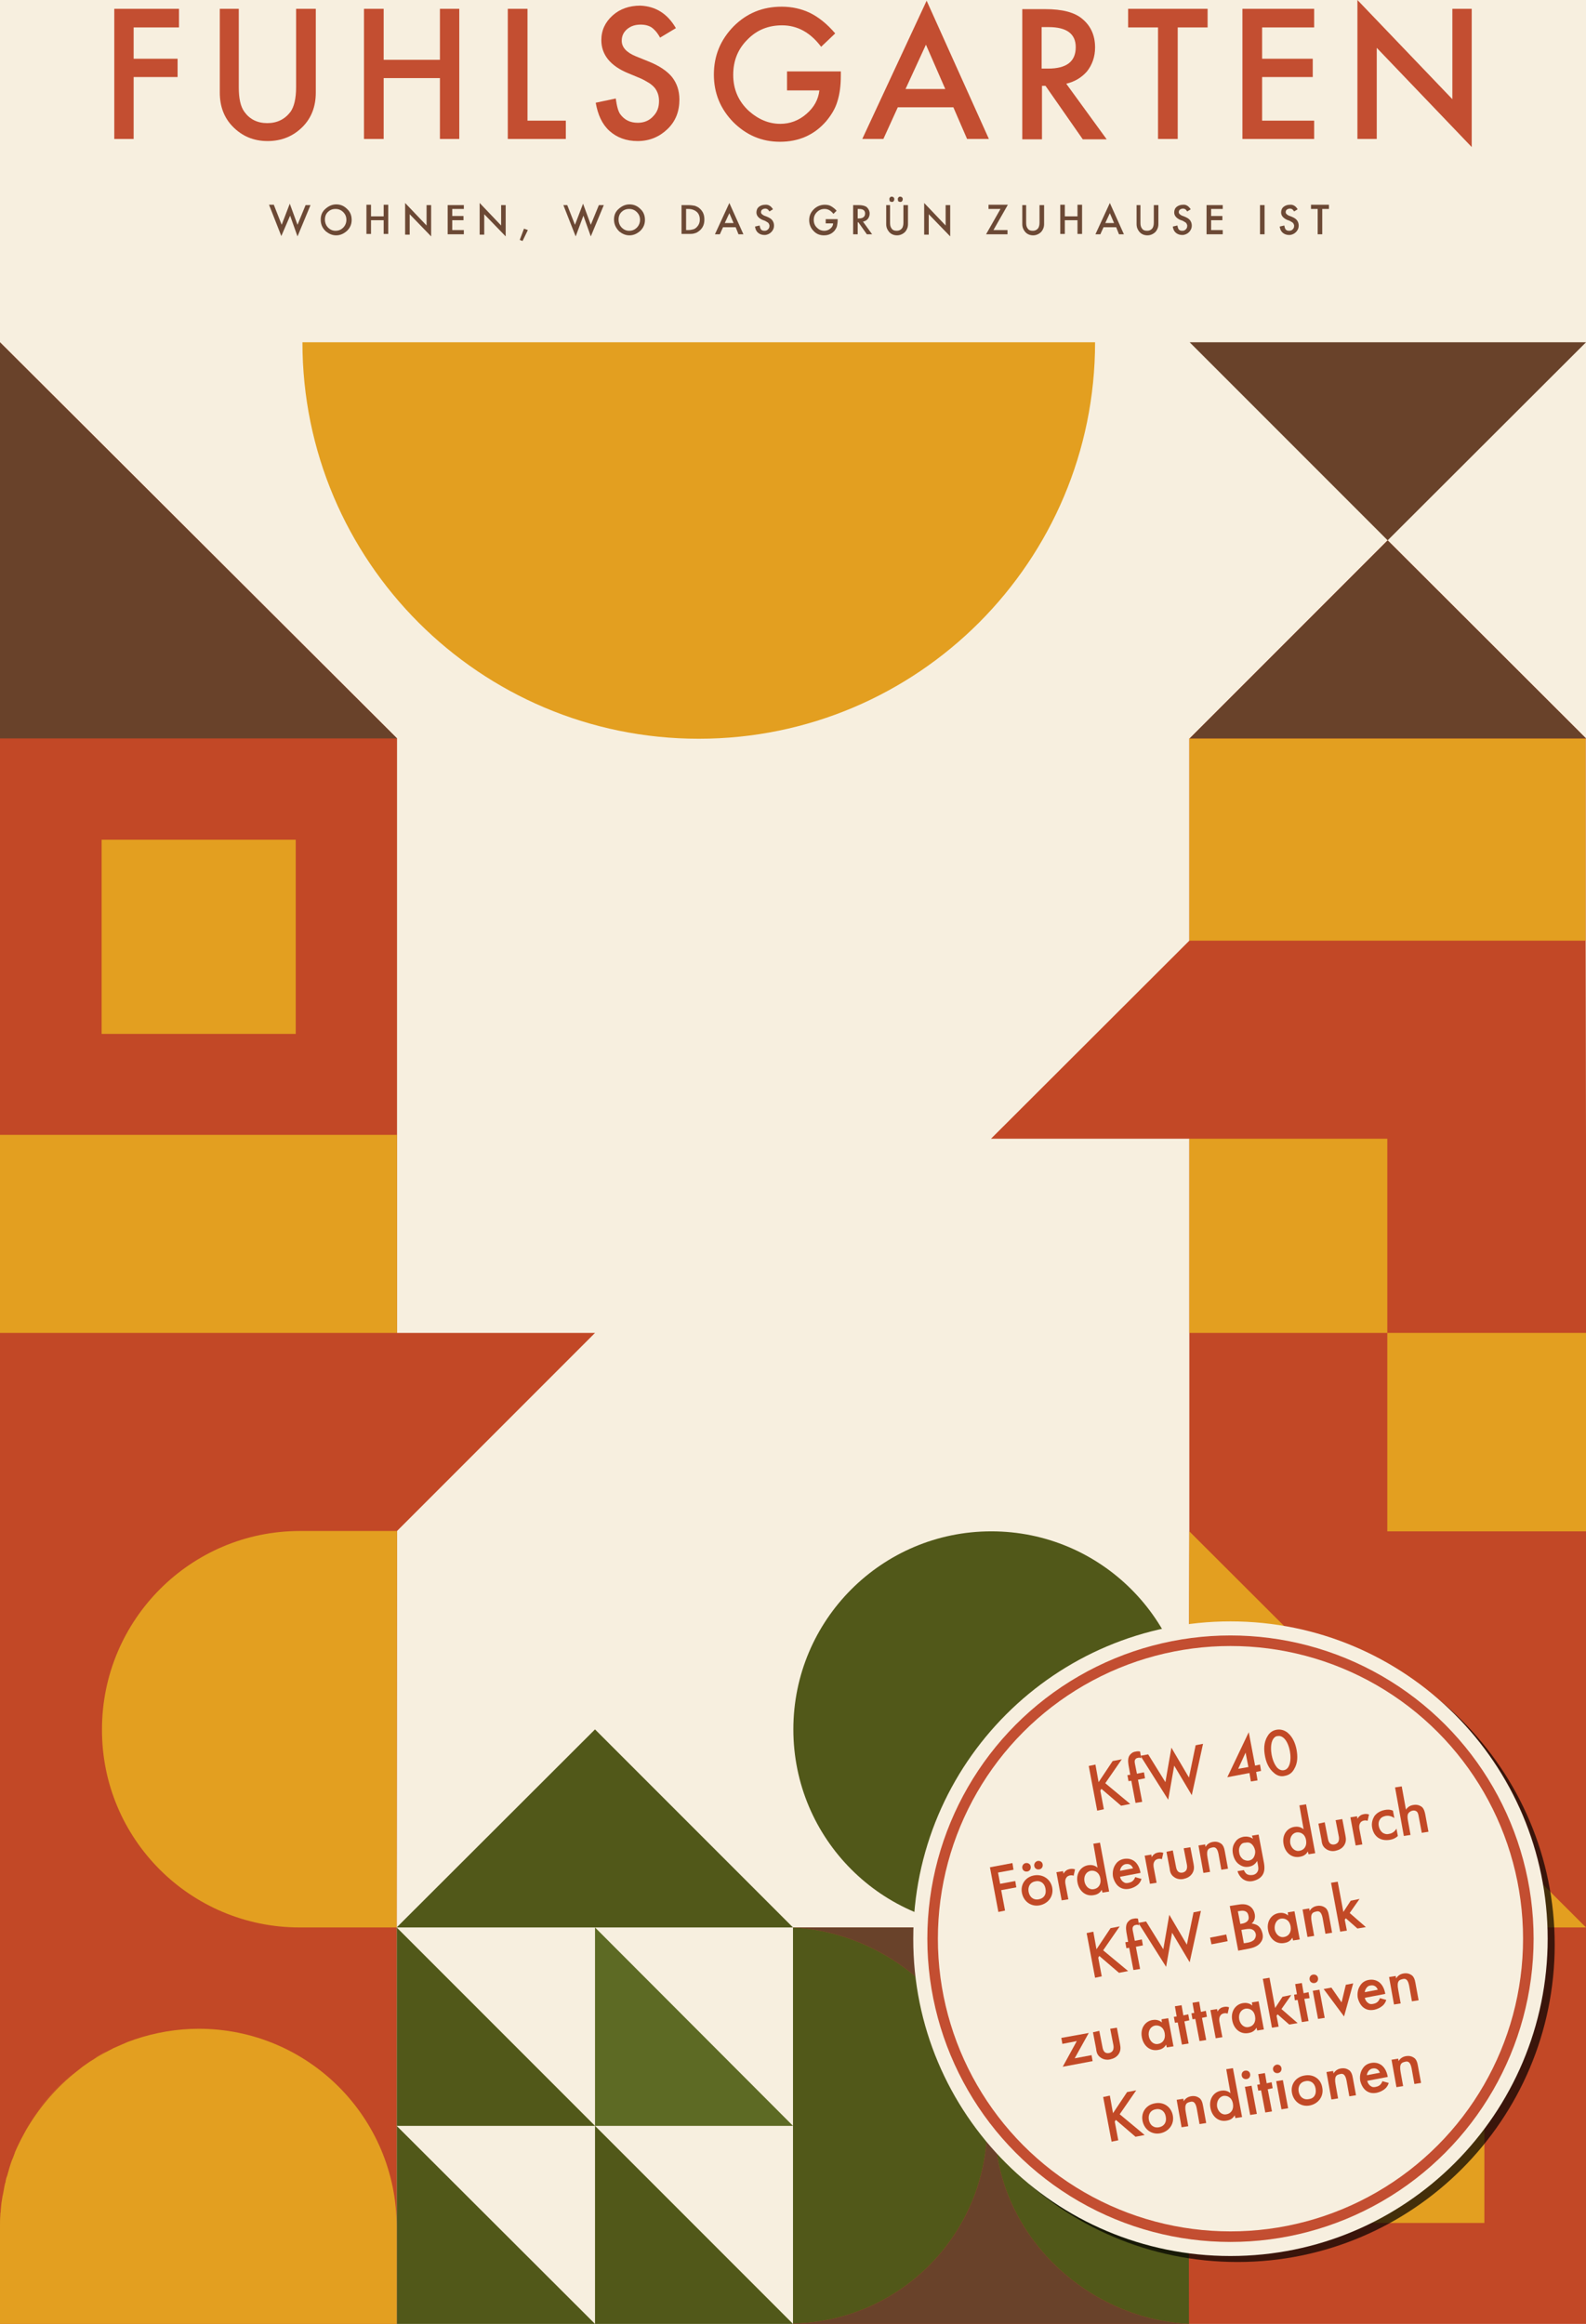 <?xml version="1.0" encoding="UTF-8"?>
<svg xmlns="http://www.w3.org/2000/svg" xmlns:xlink="http://www.w3.org/1999/xlink" version="1.1" id="Ebene_2_00000010994186181962165550000008172742609936720266_" x="0px" y="0px" viewBox="0 0 451 660.6" style="enable-background:new 0 0 451 660.6;" xml:space="preserve">
<style type="text/css">
	.st0{fill:#F7EFDF;}
	.st1{fill:#515819;}
	.st2{fill:#69422A;}
	.st3{fill:#C24826;}
	.st4{fill:#E39F20;}
	.st5{fill:#5D6A24;}
	.st6{filter:url(#Adobe_OpacityMaskFilter);}
	.st7{display:none;mask:url(#SVGID_1_);}
	.st8{display:inline;}
	.st9{clip-path:url(#SVGID_00000079468848177401844960000012668953824906829956_);fill:#2B2B2A;}
	.st10{display:none;}
	.st11{display:inline;fill:#C44927;}
	.st12{filter:url(#Adobe_OpacityMaskFilter_00000090277867390036600990000004647302932148036518_);}
	.st13{display:none;mask:url(#SVGID_00000039107727223912569830000005314982992776420740_);}
	.st14{clip-path:url(#SVGID_00000067223802563655981410000003912564830142209939_);fill:#2B2B2A;}
	.st15{opacity:0.7;}
	.st16{fill:none;stroke:#C34E31;stroke-width:3;stroke-miterlimit:10;}
	.st17{fill:#C24926;}
	.st18{fill:#C34E31;}
	.st19{fill:#6C4935;}
</style>
<rect y="0" class="st0" width="451" height="660.6"></rect>
<polygon class="st1" points="169.2,604.3 112.8,604.3 112.8,547.9 "></polygon>
<polygon class="st2" points="451,97.3 394.6,153.6 338.3,97.3 "></polygon>
<polygon class="st3" points="450.9,267.4 451,323.7 451,660.6 225.5,660.6 225.5,547.9 337.9,547.9 338.2,435.3 338.2,323.7   281.8,323.7 338.2,267.4 338.2,209.9 338.3,209.9 394.6,153.6 451,209.9 450.9,209.9 "></polygon>
<g>
	<path class="st2" d="M338.1,660.6H225.5v-0.1c30.6-0.6,55.2-25.6,55.2-56.3c0-30-25.6-54.7-55.2-56.3h112.4v0.1   c-30.6,0.5-55,25.6-55,56.3C282.9,634.4,308.3,659.1,338.1,660.6z"></path>
</g>
<path class="st1" d="M338.1,660.6c-29.8-1.5-55.2-26.2-55.2-56.3c0-30.7,24.4-55.8,55-56.3L338.1,660.6z"></path>
<path class="st1" d="M280.7,604.2c0,30.7-24.6,55.7-55.2,56.3V547.9C255.1,549.5,280.7,574.2,280.7,604.2z"></path>
<rect x="338.2" y="323.7" class="st4" width="56.3" height="55.2"></rect>
<rect x="394.5" y="378.9" class="st4" width="56.5" height="56.4"></rect>
<polygon class="st4" points="337.9,547.9 451,547.9 338.2,435.3 "></polygon>
<rect x="366.9" y="576.7" class="st4" width="55.2" height="55.2"></rect>
<polygon class="st1" points="169.2,660.6 112.8,660.6 112.8,604.3 "></polygon>
<polygon class="st5" points="225.5,604.3 169.2,604.3 169.2,547.9 "></polygon>
<polygon class="st1" points="225.5,660.6 169.2,660.6 169.2,604.3 "></polygon>
<polygon class="st1" points="225.5,547.9 112.8,547.9 169.2,491.6 "></polygon>
<g>
	<path class="st4" d="M311.4,97.3c0,62.2-50.4,112.7-112.7,112.7C136.5,210,86,159.5,86,97.3H311.4z"></path>
</g>
<g>
	<polygon class="st3" points="169.2,378.9 112.9,435.2 112.8,547.9 112.8,660.6 0,660.6 0,97.3 112.9,209.9 112.9,378.9  "></polygon>
</g>
<path class="st4" d="M112.9,435.2l-0.1,112.7H85.2c-31.1,0-56.3-25.2-56.2-56.3c0-31.1,25.2-56.4,56.3-56.4L112.9,435.2L112.9,435.2  z"></path>
<rect y="322.6" class="st4" width="112.9" height="56.3"></rect>
<rect x="28.9" y="238.7" class="st4" width="55.2" height="55.2"></rect>
<polygon class="st2" points="112.9,209.9 0,209.9 0,97.3 "></polygon>
<g>
	<path class="st4" d="M112.8,633v27.6H0V633c0-1.2,0-2.3,0.1-3.4c0-0.3,0-0.6,0.1-0.8c0-0.1,0-0.3,0-0.4c0.1-0.7,0.1-1.4,0.2-2.1   l0,0c0.1-0.6,0.2-1.2,0.3-1.9c0-0.1,0-0.2,0.1-0.4c0.1-0.5,0.2-1.1,0.3-1.6c0-0.2,0.1-0.4,0.1-0.6l0,0c0.1-0.5,0.2-1.1,0.4-1.6   c0,0,0-0.1,0-0.2c0.1-0.5,0.2-1,0.4-1.4c0.2-0.7,0.4-1.4,0.6-2.1c0.1-0.3,0.2-0.7,0.3-1c0.2-0.6,0.4-1.3,0.7-1.9l0,0   c0.2-0.6,0.5-1.2,0.7-1.9c0.5-1.2,1.1-2.4,1.7-3.6l0,0c0.2-0.4,0.5-0.9,0.7-1.3l0,0c0.2-0.4,0.5-0.9,0.7-1.3l0,0   c3.5-6,8-11.4,13.3-15.8c0.3-0.2,0.6-0.5,1-0.8c0.6-0.5,1.3-1,1.9-1.5c0.3-0.2,0.7-0.5,1-0.7c0.7-0.5,1.3-0.9,2-1.3   c1.2-0.8,2.5-1.5,3.8-2.2c0.6-0.3,1.3-0.7,1.9-1c1.3-0.6,2.6-1.1,3.9-1.7c0.7-0.3,1.5-0.5,2.2-0.8c5.7-1.9,11.8-3,18.1-3   C87.6,576.7,112.8,601.9,112.8,633z"></path>
	<path class="st4" d="M20.7,589.5c-5.3,4.4-9.9,9.7-13.3,15.8C10.8,599.2,15.3,593.9,20.7,589.5z"></path>
	<path class="st4" d="M30.4,583.1c-1.3,0.7-2.5,1.4-3.8,2.2C27.8,584.5,29.1,583.7,30.4,583.1z"></path>
</g>
<circle class="st1" cx="281.9" cy="491.6" r="56.3"></circle>
<rect x="338.2" y="209.9" class="st4" width="112.7" height="57.5"></rect>
<polygon class="st2" points="451,209.9 338.3,209.9 394.6,153.6 "></polygon>
<g>
	<defs>
		<filter id="Adobe_OpacityMaskFilter" filterUnits="userSpaceOnUse" x="258.3" y="459.6" width="187.7" height="187.7">
			<feColorMatrix type="matrix" values="1 0 0 0 0  0 1 0 0 0  0 0 1 0 0  0 0 0 1 0"></feColorMatrix>
		</filter>
	</defs>
	<mask maskUnits="userSpaceOnUse" x="258.3" y="459.6" width="187.7" height="187.7" id="SVGID_1_">
		<g class="st6">
			<g>
				<defs>
					<rect id="SVGID_00000049205646259718252330000014714443381710473114_" x="239" y="444.6" width="226.8" height="205.9"></rect>
				</defs>
				<clipPath id="SVGID_00000181810073106939429220000008417748368805707927_">
					<use xlink:href="#SVGID_00000049205646259718252330000014714443381710473114_" style="overflow:visible;"></use>
				</clipPath>
				<g style="clip-path:url(#SVGID_00000181810073106939429220000008417748368805707927_);">
					
						<image style="overflow:visible;" width="424" height="385" transform="matrix(0.535 0 0 0.535 239.017 444.591)">
					</image>
				</g>
			</g>
		</g>
	</mask>
	<g class="st7">
		<g class="st8">
			<defs>
				<rect id="SVGID_00000034772755383456512270000009166235628380660627_" x="258.3" y="459.6" width="187.7" height="187.7"></rect>
			</defs>
			<clipPath id="SVGID_00000035513690256509511420000011028389164819200176_">
				<use xlink:href="#SVGID_00000034772755383456512270000009166235628380660627_" style="overflow:visible;"></use>
			</clipPath>
			
				<rect x="258.3" y="459.6" style="clip-path:url(#SVGID_00000035513690256509511420000011028389164819200176_);fill:#2B2B2A;" width="187.7" height="187.7"></rect>
		</g>
	</g>
</g>
<g class="st10">
	<path class="st11" d="M48.8,7.8h-13v9.1h12.6v5.3H35.7V40H30V2.5h18.7L48.8,7.8L48.8,7.8z"></path>
	<path class="st11" d="M66,2.5v22.6c0,3.2,0.5,5.6,1.6,7.1c1.5,2.1,3.8,3.2,6.6,3.2c2.8,0,5.1-1.1,6.7-3.2c1.1-1.5,1.6-3.8,1.6-7.1   V2.5h5.7v24.1c0,3.9-1.2,7.2-3.7,9.7c-2.8,2.8-6.1,4.3-10.2,4.3s-7.4-1.5-10.2-4.3c-2.5-2.5-3.7-5.8-3.7-9.7V2.5H66z"></path>
	<path class="st11" d="M107.6,17.2h16.2V2.5h5.7V40h-5.7V22.5h-16.2V40H102V2.5h5.7C107.6,2.5,107.6,17.2,107.6,17.2z"></path>
	<path class="st11" d="M149.1,2.5v32.2h11.1V40h-16.7V2.5H149.1z"></path>
	<path class="st11" d="M191.8,8.1l-4.6,2.7c-0.8-1.5-1.7-2.5-2.5-2.9c-0.8-0.5-1.8-0.8-3.1-0.8c-1.5,0-2.8,0.5-3.9,1.3   c-1,0.8-1.5,2-1.5,3.3c0,1.8,1.4,3.3,4.1,4.5l3.8,1.5c3.1,1.2,5.3,2.8,6.7,4.5s2.1,3.9,2.1,6.5c0,3.5-1.2,6.3-3.5,8.5   c-2.3,2.3-5.2,3.4-8.6,3.4c-3.2,0-5.9-1-8.1-2.9c-2.1-1.9-3.4-4.6-3.9-8.1l5.8-1.2c0.2,2.2,0.7,3.7,1.4,4.5   c1.2,1.6,2.8,2.5,5.1,2.5c1.8,0,3.2-0.6,4.4-1.8s1.8-2.7,1.8-4.5c0-0.7-0.1-1.4-0.3-2s-0.5-1.2-0.9-1.7c-0.5-0.5-1-1-1.7-1.5   s-1.5-0.8-2.5-1.3l-3.6-1.5c-5.1-2.1-7.7-5.4-7.7-9.5c0-2.8,1.1-5.1,3.2-7.1c2.1-1.9,4.8-2.8,8.1-2.8   C185.9,1.8,189.3,3.9,191.8,8.1z"></path>
	<path class="st11" d="M223.8,20.5h15.5v1.2c0,2.8-0.3,5.3-1,7.4c-0.6,2-1.8,3.9-3.3,5.6c-3.5,3.9-7.9,5.9-13.3,5.9   c-5.2,0-9.7-1.9-13.5-5.7s-5.6-8.4-5.6-13.7c0-5.4,1.9-10.1,5.7-13.8c3.8-3.8,8.4-5.7,13.9-5.7c2.9,0,5.7,0.6,8.2,1.8   s4.8,3.1,7.1,5.8l-4,3.8C230.4,9,226.7,7,222.3,7c-4,0-7.3,1.4-10,4.1s-4,6.1-4,10.1c0,4.1,1.5,7.6,4.5,10.3   c2.8,2.5,5.8,3.8,9.1,3.8c2.8,0,5.3-0.9,7.5-2.8c2.2-1.9,3.5-4.1,3.7-6.8h-9.4L223.8,20.5L223.8,20.5z"></path>
	<path class="st11" d="M271.7,30.9h-16l-4.1,9.1h-6.1L264,0.2L281.8,40h-6.2L271.7,30.9z M269.4,25.6l-5.5-12.7L258,25.6H269.4z"></path>
	<path class="st11" d="M304.1,24l11.6,16h-6.9l-10.7-15.4h-1V40h-5.7V2.5h6.6c5,0,8.5,0.9,10.7,2.8c2.5,2.1,3.6,4.8,3.6,8.2   c0,2.7-0.8,4.9-2.3,6.8C308.6,22.3,306.7,23.5,304.1,24z M297.1,19.7h1.8c5.4,0,8.1-2.1,8.1-6.1c0-3.8-2.6-5.8-7.8-5.8h-2   L297.1,19.7L297.1,19.7z"></path>
	<path class="st11" d="M336.2,7.8V40h-5.7V7.8h-8.6V2.5h22.9v5.3H336.2z"></path>
	<path class="st11" d="M375.5,7.8h-15v9.1H375v5.3h-14.6v12.5h15V40h-20.6V2.5h20.6v5.3H375.5z"></path>
	<path class="st11" d="M387.9,40V0l27.3,28.6V2.5h5.7v39.8l-27.3-28.5V40H387.9L387.9,40z"></path>
</g>
<g>
	<defs>
		
			<filter id="Adobe_OpacityMaskFilter_00000152977904794066461590000017476866553430193325_" filterUnits="userSpaceOnUse" x="258.2" y="459.6" width="187.5" height="187.5">
			<feColorMatrix type="matrix" values="1 0 0 0 0  0 1 0 0 0  0 0 1 0 0  0 0 0 1 0"></feColorMatrix>
		</filter>
	</defs>
	
		<mask maskUnits="userSpaceOnUse" x="258.2" y="459.6" width="187.5" height="187.5" id="SVGID_00000104678496641587564580000000604319608320038021_">
		<g style="filter:url(#Adobe_OpacityMaskFilter_00000152977904794066461590000017476866553430193325_);">
			<g>
				<defs>
					<rect id="SVGID_00000144317436159225221860000010103346676046671772_" x="239" y="444.6" width="226.6" height="205.7"></rect>
				</defs>
				<clipPath id="SVGID_00000178913701420913889530000012750326094837683598_">
					<use xlink:href="#SVGID_00000144317436159225221860000010103346676046671772_" style="overflow:visible;"></use>
				</clipPath>
				<g style="clip-path:url(#SVGID_00000178913701420913889530000012750326094837683598_);">
					
						<image style="overflow:visible;" width="424" height="385" transform="matrix(0.534 0 0 0.534 238.965 444.612)">
					</image>
				</g>
			</g>
		</g>
	</mask>
	<g style="display:none;mask:url(#SVGID_00000104678496641587564580000000604319608320038021_);">
		<g class="st8">
			<defs>
				<rect id="SVGID_00000052825282154099447400000001317792905372588198_" x="258.2" y="459.6" width="187.5" height="187.5"></rect>
			</defs>
			<clipPath id="SVGID_00000018215544158153894480000013631675172983382970_">
				<use xlink:href="#SVGID_00000052825282154099447400000001317792905372588198_" style="overflow:visible;"></use>
			</clipPath>
			
				<rect x="258.2" y="459.6" style="clip-path:url(#SVGID_00000018215544158153894480000013631675172983382970_);fill:#2B2B2A;" width="187.5" height="187.5"></rect>
		</g>
	</g>
	<path class="st15" d="M351.9,643c49.8,0,90.2-40.4,90.2-90.2s-40.4-90.2-90.2-90.2s-90.2,40.4-90.2,90.2S302,643,351.9,643"></path>
	<path class="st0" d="M349.9,641.3c49.8,0,90.2-40.4,90.2-90.2c0-49.8-40.4-90.2-90.2-90.2s-90.2,40.4-90.2,90.2   C259.6,600.9,300,641.3,349.9,641.3"></path>
	<path class="st0" d="M349.9,635.8c46.8,0,84.7-37.9,84.7-84.7c0-46.8-37.9-84.7-84.7-84.7s-84.7,37.9-84.7,84.7   C265.2,597.9,303.1,635.8,349.9,635.8"></path>
	<circle class="st16" cx="349.9" cy="551.1" r="84.7"></circle>
	<g>
		<path class="st17" d="M312.4,506.6l4-6l2.6-0.5l-4.7,6.8l7.1,5.9l-2.6,0.5l-5.6-4.8l-0.3,0.5l1,5.3l-1.9,0.4l-2.4-12.7l1.9-0.4    L312.4,506.6z"></path>
		<path class="st17" d="M323.6,505.9l1.2,6.3l-1.9,0.3l-1.2-6.3l-0.8,0.1l-0.3-1.7l0.8-0.1l-0.5-2.8c-0.2-1.2-0.1-2.1,0.3-2.7    c0.3-0.4,0.8-1,1.8-1.1c0.4-0.1,0.8-0.1,1.2,0l0.3,1.9c-0.4-0.2-0.7-0.2-0.9-0.1c-0.2,0-0.6,0.1-0.8,0.5c-0.1,0.1-0.2,0.4-0.1,1    l0.6,3l2-0.4l0.3,1.7L323.6,505.9z"></path>
		<path class="st17" d="M326.5,498.7l4.9,7.9l1.7-9.8l5,8.5l1.9-9.2l2.1-0.4l-3.2,14.6l-5-8.4l-1.7,9.7l-7.9-12.5L326.5,498.7z"></path>
		<path class="st17" d="M356.9,501.9l1.4-0.3l0.3,1.8l-1.4,0.3l0.4,2.4l-1.9,0.3l-0.4-2.4l-6.3,1.2l6.1-12.8L356.9,501.9z     M355,502.3l-0.8-4.1l-2.1,4.6L355,502.3z"></path>
		<path class="st17" d="M362.3,504c-1.6-1.3-2.3-3.2-2.6-4.9c-0.3-1.6-0.4-3.7,0.7-5.5c0.6-1.1,1.5-1.7,2.6-1.9    c1.1-0.2,2.2,0.1,3.1,0.8c1.6,1.3,2.3,3.3,2.6,4.9c0.3,1.7,0.4,3.7-0.7,5.5c-0.6,1.1-1.5,1.7-2.6,1.9    C364.3,505.1,363.2,504.8,362.3,504z M361.8,494.8c-0.5,1.2-0.4,2.9-0.2,4c0.2,1.1,0.7,2.7,1.6,3.7c0.7,0.7,1.4,0.8,1.9,0.7    c0.5-0.1,1.1-0.4,1.5-1.4c0.5-1.2,0.4-2.9,0.2-4c-0.2-1.1-0.7-2.7-1.6-3.6c-0.7-0.7-1.4-0.8-1.9-0.7    C362.8,493.5,362.2,493.9,361.8,494.8z"></path>
		<path class="st17" d="M288.2,531.5l-4.4,0.8l0.6,3.2l4.3-0.8l0.3,1.8l-4.3,0.8l1.1,5.8l-1.9,0.4l-2.4-12.7l6.4-1.2L288.2,531.5z"></path>
		<path class="st17" d="M299.2,536.5c0.5,2.5-1.1,4.6-3.5,5.1c-2.4,0.5-4.6-1-5.1-3.5c-0.5-2.5,1.1-4.6,3.5-5    C296.5,532.7,298.7,534.1,299.2,536.5z M291.7,529.6c0.7-0.1,1.3,0.3,1.4,1c0.1,0.7-0.3,1.3-1,1.4s-1.3-0.3-1.4-1    C290.6,530.4,291,529.7,291.7,529.6z M297.3,536.9c-0.3-1.8-1.7-2.4-2.9-2.1c-1.2,0.2-2.2,1.2-1.9,3c0.3,1.5,1.4,2.4,2.9,2.1    C296.9,539.6,297.6,538.5,297.3,536.9z M295.1,529c0.7-0.1,1.3,0.3,1.4,1c0.1,0.7-0.3,1.3-1,1.4c-0.7,0.1-1.3-0.3-1.4-1    C294,529.7,294.5,529.1,295.1,529z"></path>
		<path class="st17" d="M300.4,532.2l1.9-0.3l0.1,0.7c0.2-0.3,0.4-0.6,0.7-0.8c0.3-0.3,0.7-0.4,1.1-0.5c0.5-0.1,1-0.1,1.5,0.1    l-0.4,1.8c-0.5-0.2-0.8-0.1-1-0.1c-0.4,0.1-0.8,0.2-1.1,0.7c-0.4,0.6-0.3,1.4-0.2,1.9l0.8,4.2l-1.9,0.3L300.4,532.2z"></path>
		<path class="st17" d="M310.9,524.1l1.9-0.3l2.6,13.9l-1.9,0.3l-0.2-0.8c-0.6,1.1-1.6,1.4-2.2,1.5c-2.5,0.5-4.3-1.3-4.7-3.6    c-0.5-2.6,1-4.6,3.1-4.9c0.6-0.1,1.7-0.1,2.6,0.7L310.9,524.1z M308.4,534.9c0.3,1.4,1.4,2.4,2.7,2.1c1.2-0.2,2.1-1.3,1.8-3    c-0.3-1.8-1.6-2.4-2.8-2.2C308.8,532.1,308.1,533.4,308.4,534.9z"></path>
		<path class="st17" d="M324.6,534.1c-0.2,0.7-0.6,1.3-1.1,1.7c-0.6,0.5-1.4,0.9-2.3,1.1c-1.1,0.2-2,0.1-2.9-0.5    c-0.9-0.6-1.5-1.7-1.8-2.9c-0.2-1.2,0-2.5,0.7-3.5c0.5-0.8,1.3-1.4,2.5-1.6c1.3-0.2,2.2,0.2,2.8,0.6c1.2,0.9,1.6,2.3,1.8,3.2    l0,0.2l-5.8,1.1c0.1,0.6,0.5,1.2,1,1.5c0.5,0.4,1.1,0.3,1.5,0.2c0.5-0.1,0.9-0.3,1.2-0.6c0.3-0.3,0.5-0.7,0.6-1L324.6,534.1z     M322.2,531.1c-0.2-0.4-0.4-0.8-0.8-1c-0.3-0.2-0.7-0.3-1.3-0.2c-0.6,0.1-1,0.5-1.2,0.8c-0.2,0.3-0.4,0.7-0.4,1.1L322.2,531.1z"></path>
		<path class="st17" d="M325.5,527.5l1.9-0.3l0.1,0.7c0.2-0.3,0.4-0.6,0.7-0.8c0.3-0.3,0.7-0.4,1.1-0.5c0.5-0.1,1-0.1,1.5,0.1    l-0.4,1.8c-0.5-0.2-0.8-0.1-1-0.1c-0.4,0.1-0.8,0.2-1.1,0.7c-0.4,0.6-0.3,1.4-0.2,1.9l0.8,4.2l-1.9,0.3L325.5,527.5z"></path>
		<path class="st17" d="M333.5,526l0.9,4.6c0.1,0.5,0.2,1,0.6,1.4c0.3,0.3,0.8,0.4,1.3,0.3c0.5-0.1,0.9-0.4,1.1-0.8    c0.2-0.5,0.2-1,0.1-1.5l-0.9-4.6l1.9-0.3l0.9,4.7c0.2,1,0.2,1.9-0.4,2.8c-0.6,0.9-1.5,1.3-2.4,1.5c-0.8,0.2-1.9,0.1-2.7-0.5    c-0.9-0.6-1.2-1.4-1.3-2.5l-0.9-4.7L333.5,526z"></path>
		<path class="st17" d="M340.8,524.6l1.9-0.3l0.1,0.7c0.6-1,1.5-1.3,2-1.4c1.5-0.3,2.3,0.4,2.6,0.6c0.4,0.4,0.7,0.9,0.9,2.1l0.9,4.9    l-1.9,0.3l-0.8-4.5c-0.4-2-1.2-2-1.9-1.8c-0.8,0.2-1.7,0.4-1.2,3l0.7,3.9l-1.9,0.3L340.8,524.6z"></path>
		<path class="st17" d="M356,521.8l1.9-0.3l1.4,7.4c0.4,1.9,0.4,3.3-0.5,4.4c-0.4,0.5-1.2,1.1-2.5,1.4c-0.9,0.2-1.9,0.1-2.8-0.5    c-0.7-0.5-1.3-1.3-1.6-2.3l1.8-0.3c0.2,0.4,0.5,0.9,0.8,1.1c0.3,0.2,0.8,0.4,1.6,0.3c0.8-0.1,1.2-0.5,1.4-0.8    c0.5-0.7,0.3-1.5,0.2-2.1l-0.2-1.1c-0.7,1.2-1.7,1.5-2.2,1.6c-1,0.2-1.9,0.1-2.9-0.6c-0.9-0.6-1.5-1.6-1.8-3    c-0.3-1.5,0.1-2.6,0.6-3.3c0.6-1,1.5-1.4,2.5-1.6c0.8-0.1,1.8,0,2.6,0.6L356,521.8z M352.8,524.5c-0.4,0.5-0.6,1.3-0.4,2.2    c0.1,0.8,0.6,1.5,1.2,1.9c0.4,0.2,1,0.4,1.5,0.3c0.6-0.1,1.1-0.4,1.4-0.9c0.4-0.7,0.5-1.4,0.4-2c-0.2-0.9-0.6-1.5-1.1-1.9    c-0.5-0.4-1.1-0.4-1.6-0.3C353.6,523.8,353.1,524,352.8,524.5z"></path>
		<path class="st17" d="M369.5,513.2l1.9-0.3l2.6,13.9l-1.9,0.3l-0.2-0.8c-0.6,1.1-1.6,1.4-2.2,1.5c-2.5,0.5-4.3-1.3-4.7-3.6    c-0.5-2.6,1-4.6,3.1-4.9c0.6-0.1,1.7-0.1,2.6,0.7L369.5,513.2z M366.9,524c0.3,1.4,1.4,2.4,2.7,2.1c1.2-0.2,2.1-1.3,1.8-3    c-0.3-1.8-1.6-2.4-2.8-2.2C367.3,521.2,366.7,522.5,366.9,524z"></path>
		<path class="st17" d="M376.7,518l0.9,4.6c0.1,0.5,0.2,1,0.6,1.4c0.3,0.3,0.8,0.4,1.3,0.3c0.5-0.1,0.9-0.4,1.1-0.8    c0.2-0.5,0.2-1,0.1-1.5l-0.9-4.6l1.9-0.3l0.9,4.7c0.2,1,0.2,1.9-0.4,2.8c-0.6,0.9-1.5,1.3-2.4,1.5c-0.8,0.2-1.9,0.1-2.7-0.5    c-0.9-0.6-1.2-1.4-1.3-2.5l-0.9-4.7L376.7,518z"></path>
		<path class="st17" d="M384,516.6l1.9-0.3l0.1,0.7c0.2-0.3,0.4-0.6,0.7-0.8c0.3-0.3,0.7-0.4,1.1-0.5c0.5-0.1,1-0.1,1.5,0.1    l-0.4,1.8c-0.5-0.2-0.8-0.1-1-0.1c-0.4,0.1-0.8,0.2-1.1,0.7c-0.4,0.6-0.3,1.4-0.2,1.9l0.8,4.2l-1.9,0.3L384,516.6z"></path>
		<path class="st17" d="M396.5,516.8c-1-0.7-1.9-0.7-2.5-0.6c-0.9,0.2-1.4,0.6-1.6,1c-0.3,0.4-0.5,1.1-0.3,2    c0.2,0.9,0.7,1.5,1.1,1.8c0.5,0.3,1.1,0.5,1.8,0.3c0.8-0.1,1.6-0.6,2.1-1.5l0.4,2.1c-0.4,0.4-1.1,0.9-2.3,1.1    c-1.3,0.2-2.4,0-3.3-0.6c-0.7-0.5-1.4-1.3-1.7-2.8c-0.3-1.5,0.2-2.6,0.6-3.3c0.5-0.7,1.4-1.5,3-1.8c0.6-0.1,1.4-0.2,2.3,0.2    L396.5,516.8z"></path>
		<path class="st17" d="M396.7,508.1l1.9-0.3l1.2,6.6c0.7-1,1.5-1.2,2-1.3c1.5-0.3,2.3,0.4,2.6,0.6c0.6,0.6,0.8,1.6,0.9,2.1l0.9,4.9    l-1.9,0.3l-0.9-4.8c-0.1-0.5-0.2-1-0.6-1.3c-0.3-0.2-0.7-0.3-1.1-0.2c-0.6,0.1-1.1,0.5-1.3,0.9c-0.2,0.4-0.2,1.1,0,2.1l0.7,3.9    l-1.9,0.3L396.7,508.1z"></path>
		<path class="st17" d="M311.8,554.1l4-6l2.6-0.5l-4.7,6.8l7.1,5.9l-2.6,0.5l-5.6-4.8l-0.3,0.5l1,5.3l-1.9,0.4l-2.4-12.7l1.9-0.4    L311.8,554.1z"></path>
		<path class="st17" d="M323,553.4l1.2,6.3l-1.9,0.3l-1.2-6.3l-0.8,0.1l-0.3-1.7l0.8-0.1l-0.5-2.8c-0.2-1.2-0.1-2.1,0.3-2.7    c0.3-0.4,0.8-1,1.8-1.1c0.4-0.1,0.8-0.1,1.2,0l0.3,1.9c-0.4-0.2-0.7-0.2-0.9-0.1c-0.2,0-0.6,0.1-0.8,0.5c-0.1,0.1-0.2,0.4-0.1,1    l0.6,3l2-0.4l0.3,1.7L323,553.4z"></path>
		<path class="st17" d="M325.9,546.2l4.9,7.9l1.7-9.8l5,8.5l1.9-9.2l2.1-0.4l-3.2,14.6l-5-8.4l-1.7,9.7l-7.9-12.5L325.9,546.2z"></path>
		<path class="st17" d="M344.1,550.8l4.6-0.9l0.4,1.9l-4.6,0.9L344.1,550.8z"></path>
		<path class="st17" d="M351.6,541.5c1.6-0.3,2.7-0.3,3.7,0.3c0.8,0.5,1.3,1.3,1.5,2.3c0.1,0.5,0.1,1-0.1,1.6    c-0.2,0.5-0.5,0.9-0.8,1.1c0.2,0,1.1,0.1,1.8,0.6c0.8,0.6,1.1,1.4,1.3,2.2c0.2,0.9,0.1,1.7-0.4,2.4c-0.8,1.3-2.4,1.7-3.3,1.9    l-3.2,0.6l-2.4-12.7L351.6,541.5z M352.7,546.9l0.6-0.1c0.5-0.1,1.1-0.3,1.5-0.8c0.4-0.5,0.3-1.1,0.2-1.5    c-0.1-0.4-0.2-0.8-0.7-1.1c-0.5-0.3-1.1-0.3-1.6-0.2l-0.7,0.1L352.7,546.9z M353.7,552.4l1.2-0.2c0.6-0.1,1.4-0.4,1.8-0.9    c0.3-0.4,0.5-1,0.4-1.5c-0.1-0.5-0.4-1-0.8-1.2c-0.6-0.4-1.4-0.3-2.1-0.2l-1.2,0.2L353.7,552.4z"></path>
		<path class="st17" d="M366.2,543.6l1.9-0.3l1.5,8l-1.9,0.3l-0.2-0.8c-0.6,1.1-1.6,1.4-2.2,1.5c-2.5,0.5-4.3-1.3-4.7-3.6    c-0.5-2.6,1-4.6,3.1-4.9c0.6-0.1,1.7-0.1,2.6,0.7L366.2,543.6z M362.5,548.5c0.3,1.4,1.4,2.4,2.7,2.1c1.2-0.2,2.1-1.3,1.8-3    c-0.3-1.8-1.6-2.4-2.8-2.2C362.9,545.7,362.3,547.1,362.5,548.5z"></path>
		<path class="st17" d="M370.4,542.8l1.9-0.3l0.1,0.7c0.6-1,1.5-1.3,2-1.4c1.5-0.3,2.3,0.4,2.6,0.6c0.4,0.4,0.7,0.9,0.9,2.1l0.9,4.9    l-1.9,0.3l-0.8-4.5c-0.4-2-1.2-2-1.9-1.8c-0.8,0.2-1.7,0.4-1.2,3l0.7,3.9l-1.9,0.3L370.4,542.8z"></path>
		<path class="st17" d="M380.4,534.9l1.6,8.6l2.1-3.2l2.5-0.5l-2.8,4l4.6,4l-2.4,0.4l-3.3-2.9l-0.3,0.4l0.6,3.1l-1.9,0.3l-2.6-13.9    L380.4,534.9z"></path>
		<path class="st17" d="M305.6,585.1l4.8-0.9l0.3,1.7l-8.5,1.6l4-7.3l-4.1,0.8l-0.3-1.7l7.8-1.4L305.6,585.1z"></path>
		<path class="st17" d="M312.6,577.3l0.9,4.6c0.1,0.5,0.2,1,0.6,1.4c0.3,0.3,0.8,0.4,1.3,0.3c0.5-0.1,0.9-0.4,1.1-0.8    c0.2-0.5,0.2-1,0.1-1.5l-0.9-4.6l1.9-0.3l0.9,4.7c0.2,1,0.2,1.9-0.4,2.8c-0.6,0.9-1.5,1.3-2.4,1.5c-0.8,0.2-1.9,0.1-2.7-0.5    c-0.9-0.6-1.2-1.4-1.3-2.5l-0.9-4.7L312.6,577.3z"></path>
		<path class="st17" d="M330.3,574l1.9-0.3l1.5,8l-1.9,0.3l-0.2-0.8c-0.6,1.1-1.6,1.4-2.2,1.5c-2.5,0.5-4.3-1.3-4.7-3.6    c-0.5-2.6,1-4.6,3.1-4.9c0.6-0.1,1.7-0.1,2.6,0.7L330.3,574z M326.7,578.9c0.3,1.4,1.4,2.4,2.7,2.1c1.2-0.2,2.1-1.3,1.8-3    c-0.3-1.8-1.6-2.4-2.8-2.2C327.1,576.1,326.4,577.4,326.7,578.9z"></path>
		<path class="st17" d="M336.8,574.6l1.2,6.3l-1.9,0.3l-1.2-6.3l-0.8,0.1l-0.3-1.7l0.8-0.1l-0.5-2.9l1.9-0.3l0.5,2.9l1.4-0.3    l0.3,1.7L336.8,574.6z"></path>
		<path class="st17" d="M341.8,573.6l1.2,6.3l-1.9,0.3l-1.2-6.3l-0.8,0.1l-0.3-1.7l0.8-0.1l-0.5-2.9l1.9-0.3l0.5,2.9l1.4-0.3    l0.3,1.7L341.8,573.6z"></path>
		<path class="st17" d="M344.2,571.4l1.9-0.3l0.1,0.7c0.2-0.3,0.4-0.6,0.7-0.8c0.3-0.3,0.7-0.4,1.1-0.5c0.5-0.1,1-0.1,1.5,0.1    l-0.4,1.8c-0.5-0.2-0.8-0.1-1-0.1c-0.4,0.1-0.8,0.2-1.1,0.7c-0.4,0.6-0.3,1.4-0.2,1.9l0.8,4.2l-1.9,0.3L344.2,571.4z"></path>
		<path class="st17" d="M356,569.2l1.9-0.3l1.5,8l-1.9,0.3l-0.2-0.8c-0.6,1.1-1.6,1.4-2.2,1.5c-2.5,0.5-4.3-1.3-4.7-3.6    c-0.5-2.6,1-4.6,3.1-4.9c0.6-0.1,1.7-0.1,2.6,0.7L356,569.2z M352.4,574.1c0.3,1.4,1.4,2.4,2.7,2.1c1.2-0.2,2.1-1.3,1.8-3    c-0.3-1.8-1.6-2.4-2.8-2.2C352.8,571.3,352.1,572.6,352.4,574.1z"></path>
		<path class="st17" d="M361,562.2l1.6,8.6l2.1-3.2l2.5-0.5l-2.8,4l4.6,4l-2.4,0.4l-3.3-2.9L363,573l0.6,3.1l-1.9,0.3l-2.6-13.9    L361,562.2z"></path>
		<path class="st17" d="M370.9,568.2l1.2,6.3l-1.9,0.3l-1.2-6.3l-0.8,0.1L368,567l0.8-0.1l-0.5-2.9l1.9-0.3l0.5,2.9l1.4-0.3l0.3,1.7    L370.9,568.2z"></path>
		<path class="st17" d="M373.4,561.3c0.7-0.1,1.3,0.3,1.4,1c0.1,0.7-0.3,1.3-1,1.4c-0.7,0.1-1.3-0.3-1.4-1    C372.3,562,372.7,561.4,373.4,561.3z M375.2,565.6l1.5,8l-1.9,0.3l-1.5-8L375.2,565.6z"></path>
		<path class="st17" d="M378.6,565l2.9,4.2l1.2-5l2.1-0.4l-2.6,9.4l-5.8-7.8L378.6,565z"></path>
		<path class="st17" d="M394.2,568.5c-0.2,0.7-0.6,1.3-1.1,1.7c-0.6,0.5-1.4,0.9-2.3,1.1c-1.1,0.2-2,0.1-2.9-0.5    c-0.9-0.6-1.5-1.7-1.8-2.9c-0.2-1.2,0-2.5,0.7-3.5c0.5-0.8,1.3-1.4,2.5-1.6c1.3-0.2,2.2,0.2,2.8,0.6c1.2,0.9,1.6,2.3,1.8,3.2    l0,0.2l-5.8,1.1c0.1,0.6,0.5,1.2,1,1.5c0.5,0.4,1.1,0.3,1.5,0.2c0.5-0.1,0.9-0.3,1.2-0.6c0.3-0.3,0.5-0.7,0.6-1L394.2,568.5z     M391.8,565.6c-0.2-0.4-0.4-0.8-0.8-1c-0.3-0.2-0.7-0.3-1.3-0.2c-0.7,0.1-1,0.5-1.2,0.8c-0.2,0.3-0.4,0.7-0.4,1.1L391.8,565.6z"></path>
		<path class="st17" d="M395,562l1.9-0.3l0.1,0.7c0.6-1,1.5-1.3,2-1.4c1.5-0.3,2.3,0.4,2.6,0.6c0.4,0.4,0.7,0.9,0.9,2.1l0.9,4.9    l-1.9,0.3l-0.8-4.5c-0.4-2-1.2-2-1.9-1.8c-0.8,0.2-1.7,0.4-1.2,3l0.7,3.9l-1.9,0.3L395,562z"></path>
		<path class="st17" d="M316.5,600.7l4-6l2.6-0.5l-4.7,6.8l7.1,5.9l-2.6,0.5l-5.6-4.8l-0.3,0.5l1,5.3l-1.9,0.4l-2.4-12.7l1.9-0.4    L316.5,600.7z"></path>
		<path class="st17" d="M333.5,601.3c0.5,2.5-1.1,4.6-3.5,5.1c-2.4,0.5-4.6-1-5.1-3.5c-0.5-2.5,1.1-4.6,3.5-5    C330.8,597.4,333,598.8,333.5,601.3z M331.5,601.7c-0.3-1.8-1.7-2.4-2.9-2.1c-1.2,0.2-2.2,1.2-1.9,3c0.3,1.5,1.4,2.4,2.9,2.1    C331.1,604.4,331.8,603.2,331.5,601.7z"></path>
		<path class="st17" d="M334.6,596.9l1.9-0.3l0.1,0.7c0.6-1,1.5-1.3,2-1.4c1.5-0.3,2.3,0.4,2.6,0.6c0.4,0.4,0.7,0.9,0.9,2.1l0.9,4.9    l-1.9,0.3l-0.8-4.5c-0.4-2-1.2-2-1.9-1.8c-0.8,0.2-1.7,0.4-1.2,3l0.7,3.9l-1.9,0.3L334.6,596.9z"></path>
		<path class="st17" d="M348.7,588.2l1.9-0.3l2.6,13.9l-1.9,0.3l-0.2-0.8c-0.6,1.1-1.6,1.4-2.2,1.5c-2.5,0.5-4.3-1.3-4.7-3.6    c-0.5-2.6,1-4.6,3.1-4.9c0.6-0.1,1.7-0.1,2.6,0.7L348.7,588.2z M346.1,598.9c0.3,1.4,1.4,2.4,2.7,2.1c1.2-0.2,2.1-1.3,1.8-3    c-0.3-1.8-1.6-2.4-2.8-2.2C346.5,596.2,345.9,597.5,346.1,598.9z"></path>
		<path class="st17" d="M354.1,588.6c0.7-0.1,1.3,0.3,1.4,1c0.1,0.7-0.3,1.3-1,1.4c-0.7,0.1-1.3-0.3-1.4-1S353.4,588.7,354.1,588.6z     M355.9,592.9l1.5,8l-1.9,0.3l-1.5-8L355.9,592.9z"></path>
		<path class="st17" d="M360.5,593.9l1.2,6.3l-1.9,0.3l-1.2-6.3l-0.8,0.1l-0.3-1.7l0.8-0.1l-0.5-2.9l1.9-0.3l0.5,2.9l1.4-0.3    l0.3,1.7L360.5,593.9z"></path>
		<path class="st17" d="M363,586.9c0.7-0.1,1.3,0.3,1.4,1c0.1,0.7-0.3,1.3-1,1.4c-0.7,0.1-1.3-0.3-1.4-1    C361.9,587.7,362.3,587.1,363,586.9z M364.8,591.3l1.5,8l-1.9,0.3l-1.5-8L364.8,591.3z"></path>
		<path class="st17" d="M376,593.4c0.5,2.5-1.1,4.6-3.5,5.1c-2.4,0.5-4.6-1-5.1-3.5c-0.5-2.5,1.1-4.6,3.5-5    C373.4,589.5,375.6,590.9,376,593.4z M374.1,593.7c-0.3-1.8-1.7-2.4-2.9-2.1c-1.2,0.2-2.2,1.2-1.9,3c0.3,1.5,1.4,2.4,2.9,2.1    C373.7,596.5,374.4,595.3,374.1,593.7z"></path>
		<path class="st17" d="M377.2,589l1.9-0.3l0.1,0.7c0.6-1,1.5-1.3,2-1.4c1.5-0.3,2.3,0.4,2.6,0.6c0.4,0.4,0.7,0.9,0.9,2.1l0.9,4.9    l-1.9,0.3l-0.8-4.5c-0.4-2-1.2-2-1.9-1.8c-0.8,0.2-1.7,0.4-1.2,3l0.7,3.9l-1.9,0.3L377.2,589z"></path>
		<path class="st17" d="M394.9,592.1c-0.2,0.7-0.6,1.3-1.1,1.7c-0.6,0.5-1.4,0.9-2.3,1.1c-1.1,0.2-2,0.1-2.9-0.5    c-0.9-0.6-1.5-1.7-1.8-2.9c-0.2-1.2,0-2.5,0.7-3.5c0.5-0.8,1.3-1.4,2.5-1.6c1.3-0.2,2.2,0.2,2.8,0.6c1.2,0.9,1.6,2.3,1.8,3.2    l0,0.2l-5.8,1.1c0.1,0.6,0.5,1.2,1,1.5c0.5,0.4,1.1,0.3,1.5,0.2c0.5-0.1,0.9-0.3,1.2-0.6c0.3-0.3,0.5-0.7,0.6-1L394.9,592.1z     M392.4,589.2c-0.2-0.4-0.4-0.8-0.8-1c-0.3-0.2-0.7-0.3-1.3-0.2c-0.6,0.1-1,0.5-1.2,0.8c-0.2,0.3-0.4,0.7-0.4,1.1L392.4,589.2z"></path>
		<path class="st17" d="M395.7,585.5l1.9-0.3l0.1,0.7c0.6-1,1.5-1.3,2-1.4c1.5-0.3,2.3,0.4,2.6,0.6c0.4,0.4,0.7,0.9,0.9,2.1l0.9,4.9    l-1.9,0.3l-0.8-4.5c-0.4-2-1.2-2-1.9-1.8c-0.8,0.2-1.7,0.4-1.2,3l0.7,3.9l-1.9,0.3L395.7,585.5z"></path>
	</g>
</g>
<g>
	<g>
		<polygon class="st18" points="50.9,7.8 38,7.8 38,16.7 50.5,16.7 50.5,21.9 38,21.9 38,39.5 32.5,39.5 32.5,2.5 50.9,2.5   "></polygon>
		<path class="st18" d="M67.9,2.5v22.3c0,3.2,0.5,5.5,1.6,7C71,33.9,73.2,35,76,35c2.8,0,5-1.1,6.6-3.2c1-1.4,1.6-3.7,1.6-7V2.5h5.6    v23.8c0,3.9-1.2,7.1-3.6,9.6c-2.7,2.8-6.1,4.2-10.1,4.2c-4,0-7.3-1.4-10-4.2c-2.4-2.5-3.6-5.7-3.6-9.6V2.5H67.9z"></path>
		<polygon class="st18" points="109.1,17 125.1,17 125.1,2.5 130.6,2.5 130.6,39.5 125.1,39.5 125.1,22.2 109.1,22.2 109.1,39.5     103.5,39.5 103.5,2.5 109.1,2.5   "></polygon>
		<polygon class="st18" points="150,2.5 150,34.3 160.9,34.3 160.9,39.5 144.4,39.5 144.4,2.5   "></polygon>
		<path class="st18" d="M192.2,8l-4.5,2.7c-0.8-1.5-1.7-2.4-2.4-2.9c-0.8-0.5-1.8-0.8-3.1-0.8c-1.6,0-2.8,0.4-3.9,1.3    c-1,0.9-1.5,1.9-1.5,3.3c0,1.8,1.3,3.3,4,4.4l3.7,1.5c3,1.2,5.2,2.7,6.6,4.4c1.4,1.8,2.1,3.9,2.1,6.4c0,3.4-1.1,6.2-3.4,8.4    c-2.3,2.2-5.1,3.4-8.5,3.4c-3.2,0-5.9-1-8-2.9c-2.1-1.9-3.3-4.6-3.9-8l5.7-1.2c0.3,2.2,0.7,3.7,1.3,4.5c1.2,1.6,2.8,2.4,5,2.4    c1.7,0,3.2-0.6,4.3-1.8c1.2-1.2,1.7-2.6,1.7-4.4c0-0.7-0.1-1.4-0.3-2c-0.2-0.6-0.5-1.2-0.9-1.7c-0.4-0.5-1-1-1.6-1.4    c-0.7-0.4-1.5-0.9-2.4-1.3l-3.6-1.5c-5.1-2.1-7.6-5.3-7.6-9.4c0-2.8,1.1-5.1,3.2-7c2.1-1.9,4.8-2.8,7.9-2.8    C186.5,1.8,189.8,3.9,192.2,8"></path>
		<path class="st18" d="M223.8,20.3h15.3v1.2c0,2.8-0.3,5.2-1,7.4c-0.6,2-1.7,3.8-3.2,5.6c-3.4,3.9-7.8,5.8-13.1,5.8    c-5.2,0-9.6-1.9-13.3-5.6c-3.7-3.8-5.5-8.3-5.5-13.5c0-5.4,1.9-9.9,5.6-13.7c3.8-3.8,8.3-5.6,13.7-5.6c2.9,0,5.6,0.6,8.1,1.8    c2.4,1.2,4.8,3.1,7.1,5.8l-4,3.8c-3-4-6.7-6.1-11.1-6.1c-3.9,0-7.2,1.3-9.9,4.1c-2.7,2.7-4,6-4,10c0,4.1,1.5,7.5,4.4,10.2    c2.8,2.5,5.8,3.7,9,3.7c2.7,0,5.2-0.9,7.4-2.8c2.2-1.9,3.4-4.1,3.7-6.7h-9.2V20.3z"></path>
		<path class="st18" d="M268.8,25.3l-5.5-12.6l-5.8,12.6H268.8z M271.1,30.5h-15.8l-4.1,9h-6l18.3-39.3l17.7,39.3H275L271.1,30.5z"></path>
		<path class="st18" d="M296.2,19.5h1.8c5.3,0,7.9-2,7.9-6.1c0-3.8-2.6-5.7-7.7-5.7h-2V19.5z M303.2,23.8l11.5,15.8h-6.8l-10.6-15.2    h-1v15.2h-5.6v-37h6.5c4.9,0,8.4,0.9,10.6,2.8c2.4,2,3.6,4.7,3.6,8.1c0,2.6-0.8,4.9-2.3,6.8C307.6,22,305.7,23.2,303.2,23.8"></path>
		<polygon class="st18" points="334.9,7.8 334.9,39.5 329.3,39.5 329.3,7.8 320.8,7.8 320.8,2.5 343.4,2.5 343.4,7.8   "></polygon>
		<polygon class="st18" points="373.7,7.8 358.9,7.8 358.9,16.7 373.3,16.7 373.3,21.9 358.9,21.9 358.9,34.3 373.7,34.3     373.7,39.5 353.3,39.5 353.3,2.5 373.7,2.5   "></polygon>
		<polygon class="st18" points="386,0 386,39.5 391.5,39.5 391.5,13.6 418.5,41.8 418.5,2.5 413,2.5 413,28.2   "></polygon>
	</g>
	<g>
		<path class="st19" d="M77.9,58.3l2.2,5.6l2.3-6l2.2,6l2.3-5.6h1.4l-3.7,8.9l-2.1-5.9L80,67.1l-3.5-8.9H77.9z"></path>
		<path class="st19" d="M91.2,62.4c0-1.2,0.4-2.2,1.3-3c0.9-0.8,1.9-1.3,3.1-1.3c1.2,0,2.2,0.4,3.1,1.3c0.9,0.8,1.3,1.9,1.3,3.1    c0,1.2-0.4,2.2-1.3,3.1c-0.9,0.8-1.9,1.3-3.1,1.3c-1.1,0-2-0.4-2.9-1.1C91.6,64.8,91.2,63.7,91.2,62.4z M92.4,62.4    c0,0.9,0.3,1.7,0.9,2.3c0.6,0.6,1.3,0.9,2.1,0.9c0.9,0,1.6-0.3,2.2-0.9c0.6-0.6,0.9-1.4,0.9-2.2c0-0.9-0.3-1.6-0.9-2.2    c-0.6-0.6-1.3-0.9-2.2-0.9c-0.9,0-1.6,0.3-2.2,0.9C92.7,60.8,92.4,61.5,92.4,62.4z"></path>
		<path class="st19" d="M105.5,61.5h3.6v-3.3h1.3v8.3h-1.3v-3.9h-3.6v3.9h-1.3v-8.3h1.3V61.5z"></path>
		<path class="st19" d="M115.2,66.6v-8.9l6.1,6.4v-5.8h1.3v8.9l-6.1-6.3v5.8H115.2z"></path>
		<path class="st19" d="M131.9,59.4h-3.3v2h3.2v1.2h-3.2v2.8h3.3v1.2h-4.6v-8.3h4.6V59.4z"></path>
		<path class="st19" d="M136.4,66.6v-8.9l6.1,6.4v-5.8h1.3v8.9l-6.1-6.3v5.8H136.4z"></path>
		<path class="st19" d="M149,65l1.1,0.4l-1.5,3.1l-0.8-0.3L149,65z"></path>
		<path class="st19" d="M161.3,58.3l2.2,5.6l2.3-6l2.2,6l2.3-5.6h1.4l-3.7,8.9l-2.1-5.9l-2.2,5.9l-3.5-8.9H161.3z"></path>
		<path class="st19" d="M174.6,62.4c0-1.2,0.4-2.2,1.3-3c0.9-0.8,1.9-1.3,3.1-1.3c1.2,0,2.2,0.4,3.1,1.3c0.9,0.8,1.3,1.9,1.3,3.1    c0,1.2-0.4,2.2-1.3,3.1c-0.9,0.8-1.9,1.3-3.1,1.3c-1.1,0-2-0.4-2.9-1.1C175.1,64.8,174.6,63.7,174.6,62.4z M175.9,62.4    c0,0.9,0.3,1.7,0.9,2.3c0.6,0.6,1.3,0.9,2.1,0.9c0.9,0,1.6-0.3,2.2-0.9c0.6-0.6,0.9-1.4,0.9-2.2c0-0.9-0.3-1.6-0.9-2.2    c-0.6-0.6-1.3-0.9-2.2-0.9c-0.9,0-1.6,0.3-2.2,0.9C176.2,60.8,175.9,61.5,175.9,62.4z"></path>
		<path class="st19" d="M193.8,66.6v-8.3h1.8c0.8,0,1.5,0.1,2,0.2c0.5,0.2,1,0.4,1.4,0.8c0.9,0.8,1.3,1.8,1.3,3.1    c0,1.3-0.4,2.3-1.3,3.1c-0.5,0.4-0.9,0.7-1.4,0.8c-0.5,0.2-1.1,0.2-2,0.2H193.8z M195.1,65.4h0.6c0.6,0,1-0.1,1.4-0.2    c0.4-0.1,0.7-0.3,1-0.6c0.6-0.6,0.9-1.3,0.9-2.2c0-0.9-0.3-1.7-0.9-2.2c-0.6-0.5-1.4-0.8-2.4-0.8h-0.6V65.4z"></path>
		<path class="st19" d="M209.2,64.6h-3.6l-0.9,2h-1.4l4.1-8.9l4,8.9H210L209.2,64.6z M208.6,63.4l-1.2-2.8l-1.3,2.8H208.6z"></path>
		<path class="st19" d="M219.8,59.5l-1,0.6c-0.2-0.3-0.4-0.5-0.5-0.6c-0.2-0.1-0.4-0.2-0.7-0.2c-0.3,0-0.6,0.1-0.9,0.3    c-0.2,0.2-0.3,0.4-0.3,0.7c0,0.4,0.3,0.7,0.9,1l0.8,0.3c0.7,0.3,1.2,0.6,1.5,1c0.3,0.4,0.5,0.9,0.5,1.5c0,0.8-0.3,1.4-0.8,1.9    c-0.5,0.5-1.2,0.8-1.9,0.8c-0.7,0-1.3-0.2-1.8-0.6c-0.5-0.4-0.8-1-0.9-1.8l1.3-0.3c0.1,0.5,0.2,0.8,0.3,1c0.3,0.4,0.6,0.5,1.1,0.5    c0.4,0,0.7-0.1,1-0.4c0.3-0.3,0.4-0.6,0.4-1c0-0.2,0-0.3-0.1-0.4c0-0.1-0.1-0.3-0.2-0.4c-0.1-0.1-0.2-0.2-0.4-0.3    s-0.3-0.2-0.5-0.3l-0.8-0.3c-1.1-0.5-1.7-1.2-1.7-2.1c0-0.6,0.2-1.2,0.7-1.6c0.5-0.4,1.1-0.6,1.8-0.6    C218.5,58.1,219.3,58.6,219.8,59.5z"></path>
		<path class="st19" d="M234.8,62.3h3.4v0.3c0,0.6-0.1,1.2-0.2,1.7c-0.1,0.4-0.4,0.9-0.7,1.3c-0.8,0.9-1.8,1.3-3,1.3    c-1.2,0-2.2-0.4-3-1.3c-0.8-0.8-1.2-1.9-1.2-3c0-1.2,0.4-2.2,1.3-3.1c0.8-0.8,1.9-1.3,3.1-1.3c0.7,0,1.3,0.1,1.8,0.4    c0.5,0.3,1.1,0.7,1.6,1.3l-0.9,0.9c-0.7-0.9-1.5-1.4-2.5-1.4c-0.9,0-1.6,0.3-2.2,0.9c-0.6,0.6-0.9,1.3-0.9,2.2    c0,0.9,0.3,1.7,1,2.3c0.6,0.6,1.3,0.8,2,0.8c0.6,0,1.2-0.2,1.7-0.6c0.5-0.4,0.8-0.9,0.8-1.5h-2.1V62.3z"></path>
		<path class="st19" d="M245.4,63l2.6,3.6h-1.5l-2.4-3.4h-0.2v3.4h-1.3v-8.3h1.5c1.1,0,1.9,0.2,2.4,0.6c0.5,0.5,0.8,1.1,0.8,1.8    c0,0.6-0.2,1.1-0.5,1.5C246.4,62.7,245.9,62.9,245.4,63z M243.8,62.1h0.4c1.2,0,1.8-0.5,1.8-1.4c0-0.9-0.6-1.3-1.7-1.3h-0.4V62.1z    "></path>
		<path class="st19" d="M253.1,58.3v5c0,0.7,0.1,1.2,0.4,1.6c0.3,0.5,0.8,0.7,1.5,0.7c0.6,0,1.1-0.2,1.5-0.7    c0.2-0.3,0.4-0.8,0.4-1.6v-5h1.3v5.4c0,0.9-0.3,1.6-0.8,2.2c-0.6,0.6-1.4,1-2.3,1c-0.9,0-1.7-0.3-2.3-1c-0.5-0.6-0.8-1.3-0.8-2.2    v-5.4H253.1z M252.9,56.6c0-0.2,0.1-0.4,0.2-0.5c0.2-0.2,0.3-0.2,0.5-0.2c0.2,0,0.4,0.1,0.5,0.2c0.2,0.2,0.2,0.3,0.2,0.6    c0,0.2-0.1,0.4-0.2,0.5c-0.1,0.2-0.3,0.2-0.5,0.2c-0.2,0-0.4-0.1-0.6-0.2C253,57,252.9,56.8,252.9,56.6z M255.3,56.6    c0-0.2,0.1-0.4,0.2-0.5c0.2-0.2,0.3-0.2,0.5-0.2c0.2,0,0.4,0.1,0.5,0.2c0.2,0.2,0.2,0.3,0.2,0.6c0,0.2-0.1,0.4-0.2,0.5    c-0.2,0.2-0.3,0.2-0.5,0.2c-0.2,0-0.4-0.1-0.6-0.2C255.4,57,255.3,56.8,255.3,56.6z"></path>
		<path class="st19" d="M262.8,66.6v-8.9l6.1,6.4v-5.8h1.3v8.9l-6.1-6.3v5.8H262.8z"></path>
		<path class="st19" d="M282.5,65.4h4v1.2h-6.1l4.1-7.2h-3.4v-1.2h5.5L282.5,65.4z"></path>
		<path class="st19" d="M291.8,58.3v5c0,0.7,0.1,1.2,0.4,1.6c0.3,0.5,0.8,0.7,1.5,0.7c0.6,0,1.1-0.2,1.5-0.7    c0.2-0.3,0.4-0.8,0.4-1.6v-5h1.3v5.4c0,0.9-0.3,1.6-0.8,2.2c-0.6,0.6-1.4,1-2.3,1c-0.9,0-1.7-0.3-2.3-1c-0.5-0.6-0.8-1.3-0.8-2.2    v-5.4H291.8z"></path>
		<path class="st19" d="M302.8,61.5h3.6v-3.3h1.3v8.3h-1.3v-3.9h-3.6v3.9h-1.3v-8.3h1.3V61.5z"></path>
		<path class="st19" d="M317.4,64.6h-3.6l-0.9,2h-1.4l4.1-8.9l4,8.9h-1.4L317.4,64.6z M316.8,63.4l-1.2-2.8l-1.3,2.8H316.8z"></path>
		<path class="st19" d="M324.3,58.3v5c0,0.7,0.1,1.2,0.4,1.6c0.3,0.5,0.8,0.7,1.5,0.7c0.6,0,1.1-0.2,1.5-0.7    c0.2-0.3,0.4-0.8,0.4-1.6v-5h1.3v5.4c0,0.9-0.3,1.6-0.8,2.2c-0.6,0.6-1.4,1-2.3,1c-0.9,0-1.7-0.3-2.3-1c-0.5-0.6-0.8-1.3-0.8-2.2    v-5.4H324.3z"></path>
		<path class="st19" d="M338.6,59.5l-1,0.6c-0.2-0.3-0.4-0.5-0.5-0.6c-0.2-0.1-0.4-0.2-0.7-0.2c-0.3,0-0.6,0.1-0.9,0.3    c-0.2,0.2-0.3,0.4-0.3,0.7c0,0.4,0.3,0.7,0.9,1l0.8,0.3c0.7,0.3,1.2,0.6,1.5,1c0.3,0.4,0.5,0.9,0.5,1.5c0,0.8-0.3,1.4-0.8,1.9    c-0.5,0.5-1.2,0.8-1.9,0.8c-0.7,0-1.3-0.2-1.8-0.6c-0.5-0.4-0.8-1-0.9-1.8l1.3-0.3c0.1,0.5,0.2,0.8,0.3,1c0.3,0.4,0.6,0.5,1.1,0.5    c0.4,0,0.7-0.1,1-0.4c0.3-0.3,0.4-0.6,0.4-1c0-0.2,0-0.3-0.1-0.4c0-0.1-0.1-0.3-0.2-0.4c-0.1-0.1-0.2-0.2-0.4-0.3    c-0.2-0.1-0.3-0.2-0.5-0.3l-0.8-0.3c-1.1-0.5-1.7-1.2-1.7-2.1c0-0.6,0.2-1.2,0.7-1.6c0.5-0.4,1.1-0.6,1.8-0.6    C337.3,58.1,338,58.6,338.6,59.5z"></path>
		<path class="st19" d="M347.7,59.4h-3.3v2h3.2v1.2h-3.2v2.8h3.3v1.2h-4.6v-8.3h4.6V59.4z"></path>
		<path class="st19" d="M359.6,58.3v8.3h-1.3v-8.3H359.6z"></path>
		<path class="st19" d="M369,59.5l-1,0.6c-0.2-0.3-0.4-0.5-0.5-0.6c-0.2-0.1-0.4-0.2-0.7-0.2c-0.3,0-0.6,0.1-0.9,0.3    c-0.2,0.2-0.3,0.4-0.3,0.7c0,0.4,0.3,0.7,0.9,1l0.8,0.3c0.7,0.3,1.2,0.6,1.5,1c0.3,0.4,0.5,0.9,0.5,1.5c0,0.8-0.3,1.4-0.8,1.9    c-0.5,0.5-1.2,0.8-1.9,0.8c-0.7,0-1.3-0.2-1.8-0.6c-0.5-0.4-0.8-1-0.9-1.8l1.3-0.3c0.1,0.5,0.2,0.8,0.3,1c0.3,0.4,0.6,0.5,1.1,0.5    c0.4,0,0.7-0.1,1-0.4c0.3-0.3,0.4-0.6,0.4-1c0-0.2,0-0.3-0.1-0.4c0-0.1-0.1-0.3-0.2-0.4c-0.1-0.1-0.2-0.2-0.4-0.3    c-0.2-0.1-0.3-0.2-0.5-0.3l-0.8-0.3c-1.1-0.5-1.7-1.2-1.7-2.1c0-0.6,0.2-1.2,0.7-1.6c0.5-0.4,1.1-0.6,1.8-0.6    C367.7,58.1,368.5,58.6,369,59.5z"></path>
		<path class="st19" d="M376,59.4v7.2h-1.3v-7.2h-1.9v-1.2h5.1v1.2H376z"></path>
	</g>
</g>
</svg>
